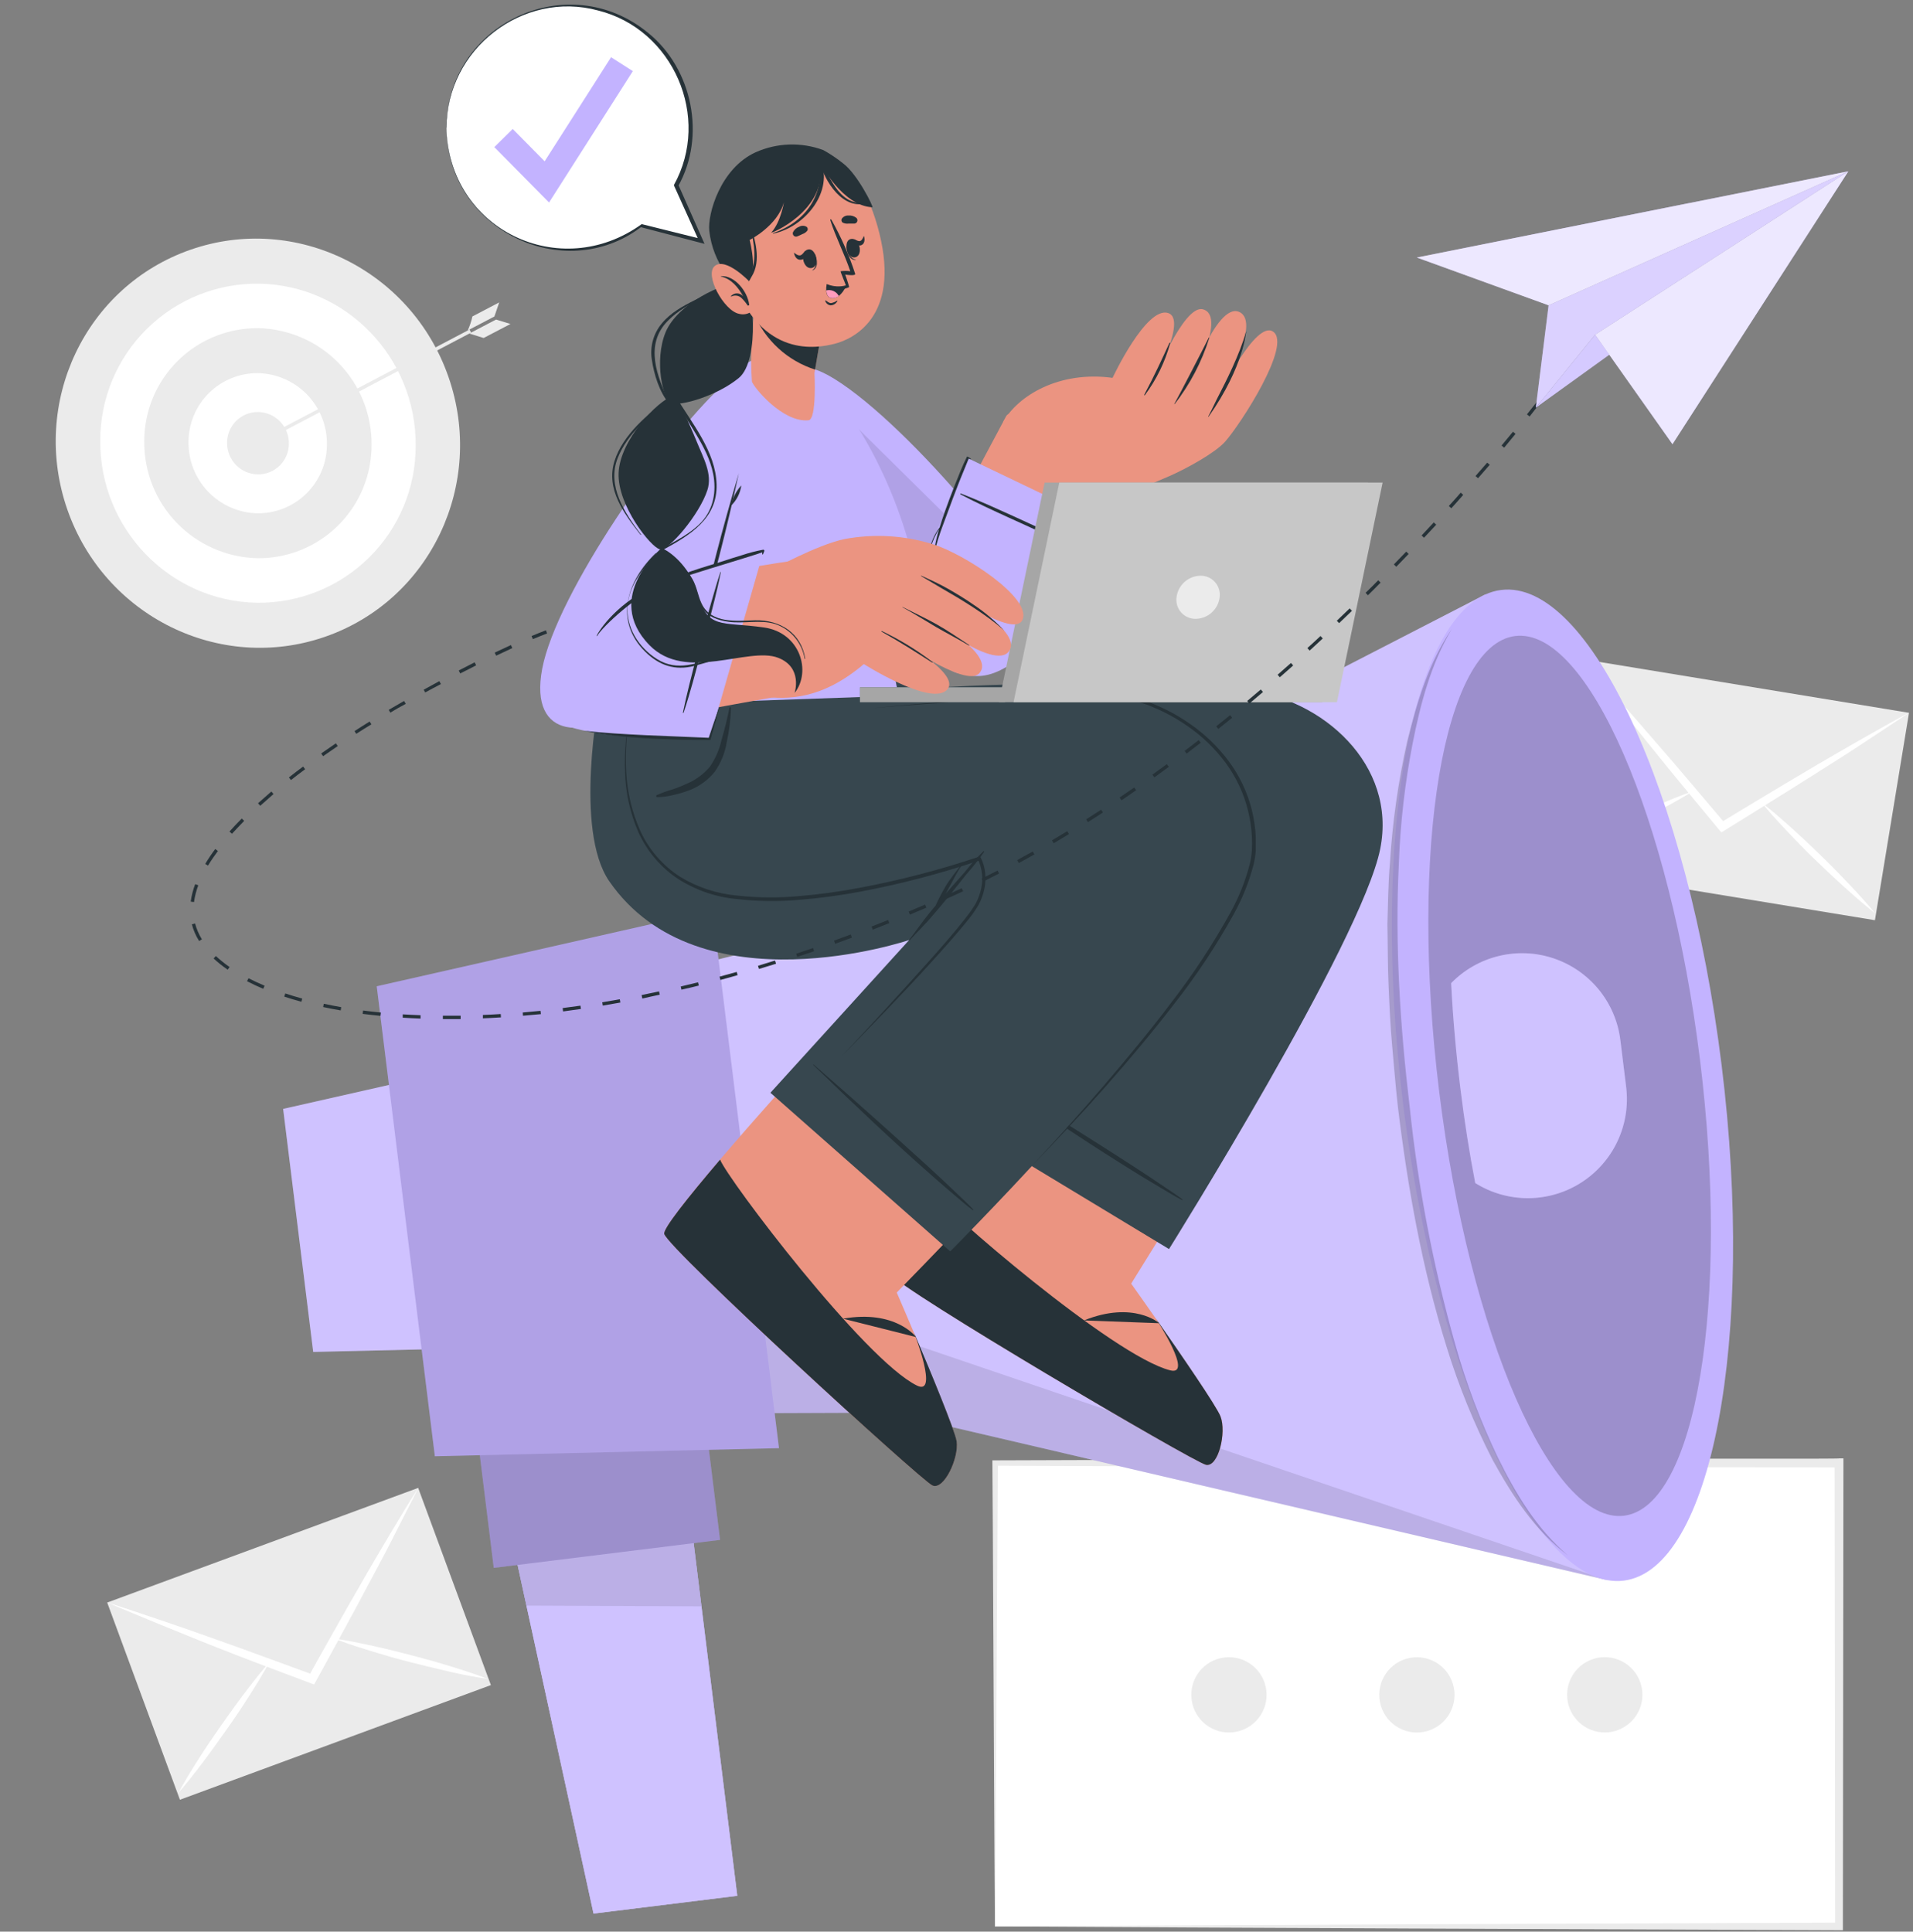 <svg xmlns="http://www.w3.org/2000/svg" width="408" height="412" viewBox="0 0 408 412" fill="none"><rect x="0" y="0" width="408" height="412" fill="#808080" stroke="none"/><path d="M212.206 410.9V312.034H240.611V288.075L264.57 312.034H392.202V410.9H212.206Z" fill="white"></path><path d="M212.206 410.9C212.111 409.95 211.722 312.394 211.655 311.482H212.206L240.611 311.387L239.956 312.033L239.87 288.036V286.25L241.143 287.514L265.168 311.416C262.071 310.694 392.896 311.33 392.212 311.064H393.162V312.014L393.048 410.881V411.698H392.231C347.362 411.536 257.094 411.185 212.235 410.89L212.206 410.9ZM212.206 410.9C257.065 410.596 347.362 410.244 392.202 410.083L391.395 410.9L391.281 312.033L392.231 312.983L264.266 312.879L264.019 312.632L240.089 288.597L241.343 288.074L241.257 312.033V312.736H240.659L212.254 312.632L212.814 312.081L212.254 410.947L212.206 410.9Z" fill="#EBEBEB"></path><path d="M346.131 368.521C350.016 366.384 351.432 361.503 349.295 357.618C347.158 353.734 342.276 352.318 338.392 354.455C334.508 356.592 333.091 361.474 335.228 365.358C337.366 369.242 342.247 370.659 346.131 368.521Z" fill="#EBEBEB"></path><path d="M305.237 368.93C309.339 367.248 311.3 362.559 309.618 358.457C307.936 354.355 303.247 352.394 299.145 354.076C295.043 355.758 293.081 360.447 294.764 364.549C296.446 368.651 301.135 370.612 305.237 368.93Z" fill="#EBEBEB"></path><path d="M263.083 369.464C267.484 368.925 270.614 364.92 270.074 360.519C269.535 356.119 265.53 352.989 261.129 353.528C256.729 354.068 253.599 358.073 254.138 362.473C254.678 366.874 258.683 370.004 263.083 369.464Z" fill="#EBEBEB"></path><path d="M69.36 135.807C91.808 127.998 103.578 103.189 95.649 80.394C87.72 57.599 63.094 45.45 40.646 53.258C18.198 61.067 6.428 85.876 14.357 108.671C22.286 131.466 46.912 143.615 69.36 135.807Z" fill="#EBEBEB"></path><path d="M21.38 93.981C21.257 112.772 36.21 128.257 54.782 128.561C59.214 128.62 63.613 127.797 67.724 126.141C71.834 124.484 75.575 122.027 78.727 118.912C81.879 115.797 84.381 112.086 86.086 107.995C87.791 103.904 88.666 99.515 88.659 95.083C88.782 76.282 73.82 60.807 55.257 60.503C50.825 60.444 46.426 61.266 42.316 62.923C38.205 64.579 34.465 67.037 31.312 70.152C28.16 73.267 25.658 76.978 23.953 81.069C22.248 85.16 21.373 89.549 21.38 93.981Z" fill="white"></path><path d="M30.766 94.133C30.704 100.618 33.195 106.866 37.701 111.53C42.207 116.194 48.366 118.899 54.849 119.061C58.042 119.101 61.211 118.506 64.173 117.311C67.134 116.115 69.828 114.342 72.098 112.096C74.368 109.85 76.169 107.175 77.396 104.226C78.623 101.278 79.251 98.115 79.245 94.921C79.306 88.437 76.816 82.188 72.31 77.524C67.804 72.86 61.645 70.155 55.162 69.993C51.969 69.954 48.8 70.55 45.84 71.746C42.879 72.942 40.185 74.715 37.916 76.961C35.646 79.207 33.845 81.882 32.618 84.829C31.39 87.777 30.761 90.94 30.766 94.133Z" fill="#EBEBEB"></path><path d="M40.209 94.285C40.16 98.238 41.672 102.05 44.416 104.896C47.16 107.741 50.916 109.39 54.868 109.485C56.812 109.509 58.741 109.146 60.544 108.418C62.347 107.69 63.987 106.611 65.37 105.244C66.752 103.876 67.849 102.248 68.597 100.453C69.345 98.658 69.728 96.733 69.726 94.788C69.772 90.836 68.259 87.025 65.516 84.18C62.772 81.335 59.018 79.686 55.067 79.588C53.123 79.565 51.193 79.927 49.391 80.655C47.588 81.383 45.947 82.462 44.565 83.83C43.183 85.197 42.086 86.826 41.338 88.62C40.59 90.415 40.206 92.341 40.209 94.285Z" fill="white"></path><path d="M48.436 94.418C48.406 96.18 49.076 97.882 50.3 99.151C51.523 100.419 53.2 101.15 54.963 101.182C55.831 101.197 56.694 101.039 57.501 100.717C58.308 100.394 59.042 99.915 59.661 99.305C60.281 98.696 60.772 97.969 61.107 97.167C61.442 96.366 61.614 95.505 61.613 94.636C61.641 92.876 60.969 91.176 59.746 89.91C58.522 88.644 56.847 87.915 55.086 87.882C54.218 87.866 53.355 88.023 52.548 88.344C51.742 88.665 51.007 89.144 50.388 89.753C49.769 90.361 49.277 91.088 48.942 91.889C48.607 92.69 48.435 93.55 48.436 94.418Z" fill="#EBEBEB"></path><path d="M55.352 94.674L100.477 70.944L100.135 70.288L55.001 94.019L55.352 94.674Z" fill="#EBEBEB"></path><path d="M103.146 72.093L102.975 72.036L100.087 71.143L105.787 68.16L108.875 69.1L103.146 72.093Z" fill="#EBEBEB"></path><path d="M106.471 64.502L105.445 67.504L99.746 70.487C100.193 69.531 100.53 68.527 100.752 67.495L106.471 64.502Z" fill="#EBEBEB"></path><path d="M53.623 93.791L54.811 95.928L57.984 95.662L55.903 93.962L55.694 91.283L53.623 93.791Z" fill="#EBEBEB"></path><path d="M89.188 317.355L22.863 341.81L38.373 383.872L104.697 359.417L89.188 317.355Z" fill="#EBEBEB"></path><path d="M89.21 317.334C87.472 320.887 85.647 324.345 83.88 327.86C82.114 331.375 80.251 334.805 78.409 338.253C76.509 341.851 74.577 345.435 72.614 349.007L72.443 349.34L67.246 358.84L66.98 359.286L66.505 359.115L56.426 355.315L56.065 355.182C52.265 353.738 48.465 352.275 44.665 350.765C41.061 349.289 37.429 347.817 33.768 346.347C30.139 344.818 26.51 343.374 22.881 341.797C26.539 342.946 30.187 344.21 33.835 345.426C37.483 346.642 41.15 347.934 44.798 349.226C48.854 350.66 52.93 352.123 56.996 353.624L66.144 356.978C67.721 354.128 69.308 351.278 70.894 348.494C73.022 344.694 75.15 340.97 77.316 337.227C79.216 333.883 81.192 330.577 83.168 327.233C85.144 323.889 87.168 320.583 89.21 317.334Z" fill="white"></path><path d="M57.452 354.537C57.438 354.574 57.419 354.61 57.395 354.641L56.682 355.914C55.529 357.928 54.326 359.904 53.072 361.842C51.552 364.236 49.966 366.592 48.322 368.91C46.679 371.228 45.054 373.527 43.344 375.788C41.634 378.049 39.886 380.282 38.024 382.438C39.383 379.93 40.874 377.517 42.385 375.133C43.895 372.748 45.51 370.383 47.135 368.065C48.759 365.747 50.403 363.438 52.113 361.177C53.481 359.372 54.877 357.577 56.34 355.838C56.676 355.439 57.018 355.04 57.366 354.641C57.366 354.641 57.433 354.594 57.452 354.537Z" fill="white"></path><path d="M104.068 358.108C101.218 357.69 98.463 357.158 95.698 356.512C92.934 355.866 90.189 355.211 87.443 354.517C84.698 353.824 81.981 353.035 79.273 352.199C77.069 351.534 74.865 350.831 72.699 350.033L71.312 349.53L71.208 349.482H71.322L72.889 349.739C75.131 350.109 77.354 350.575 79.539 351.059C82.304 351.667 85.049 352.351 87.785 353.064C90.521 353.776 93.257 354.536 95.965 355.372C98.672 356.208 101.408 357.082 104.068 358.108Z" fill="white"></path><path d="M337.395 140.576L330.127 184.813L399.881 196.273L407.149 152.036L337.395 140.576Z" fill="#EBEBEB"></path><path d="M407.136 152.016C403.878 154.249 400.581 156.358 397.304 158.543C394.026 160.728 390.72 162.789 387.424 164.889C383.978 167.074 380.527 169.233 377.069 171.368C376.968 171.443 376.863 171.512 376.755 171.577C373.706 173.477 370.637 175.377 367.578 177.277L367.122 177.543L366.79 177.153C364.491 174.392 362.198 171.624 359.912 168.85C359.825 168.758 359.746 168.66 359.674 168.556C357.071 165.421 354.497 162.276 351.932 159.056C349.481 156.035 347.039 152.966 344.598 149.907C342.156 146.848 339.753 143.732 337.378 140.578C339.99 143.428 342.536 146.278 345.111 149.128C347.685 151.978 350.231 154.923 352.758 157.859C355.589 161.095 358.404 164.376 361.204 167.701L367.502 175.139C370.276 173.458 373.06 171.757 375.834 170.104C379.548 167.872 383.253 165.649 386.987 163.454C390.321 161.507 393.637 159.559 397.009 157.65C400.382 155.74 403.754 153.831 407.136 152.016Z" fill="white"></path><path d="M361.147 168.717L361.042 168.783L359.798 169.534C357.803 170.721 355.779 171.842 353.727 172.916C351.229 174.246 348.692 175.5 346.127 176.716C343.562 177.932 341.016 179.11 338.413 180.231C335.81 181.352 333.188 182.444 330.5 183.385C332.922 181.884 335.402 180.535 337.9 179.195C340.399 177.856 342.954 176.611 345.5 175.395C348.046 174.179 350.63 172.982 353.233 171.861C355.304 170.968 357.413 170.094 359.541 169.306L361.023 168.764L361.147 168.717Z" fill="white"></path><path d="M399.935 194.813C397.693 193.056 395.546 191.184 393.447 189.294C391.347 187.403 389.295 185.446 387.253 183.489C385.21 181.532 383.225 179.499 381.277 177.438C379.691 175.766 378.133 174.065 376.641 172.308L375.691 171.187L375.615 171.092L375.72 171.168C376.138 171.5 376.546 171.823 376.945 172.165C378.712 173.59 380.413 175.091 382.104 176.602C384.213 178.502 386.265 180.449 388.298 182.416C390.331 184.382 392.316 186.406 394.264 188.467C396.211 190.529 398.121 192.609 399.935 194.813Z" fill="white"></path><path d="M126.583 408.145L157.239 404.355L146.257 315.587L107.469 320.384L126.583 408.145Z" fill="#C3B3FF"></path><path d="M107.478 320.384L114.755 353.862L126.592 408.155L157.249 404.364L146.267 315.587L107.478 320.384Z" fill="#C3B3FF"></path><path opacity="0.2" d="M107.478 320.384L114.755 353.862L126.592 408.155L157.249 404.364L146.267 315.587L107.478 320.384Z" fill="white"></path><path opacity="0.1" d="M107.478 320.384L112.276 342.462L149.611 342.624L146.267 315.587L107.478 320.384Z" fill="black"></path><path d="M105.308 334.415L153.571 328.446L149.036 291.78L100.774 297.749L105.308 334.415Z" fill="#C3B3FF"></path><path opacity="0.2" d="M105.308 334.415L153.571 328.446L149.036 291.78L100.774 297.749L105.308 334.415Z" fill="black"></path><path d="M66.8 288.36L104.752 287.467L97.418 228.14L60.387 236.519L66.8 288.36Z" fill="#C3B3FF"></path><g opacity="0.2"><path d="M66.8 288.36L104.752 287.467L97.418 228.14L60.387 236.519L66.8 288.36Z" fill="white"></path></g><path d="M115.249 214.004L126.07 301.556L189.91 301.318L342.831 337.029L316.82 126.775L177.218 198.69L115.249 214.004Z" fill="#C3B3FF"></path><path opacity="0.2" d="M115.249 214.004L126.07 301.556L189.91 301.318L342.831 337.029L316.82 126.775L177.218 198.69L115.249 214.004Z" fill="white"></path><path opacity="0.1" d="M342.831 337.047L189.919 301.337L126.079 301.584L123.296 279.098C142.172 280.912 191.696 285.643 192.712 285.985L342.831 337.047Z" fill="black"></path><path d="M346.302 337.137C365.057 334.818 374.412 285.636 367.196 227.286C359.98 168.936 338.925 123.514 320.17 125.834C301.414 128.153 292.059 177.336 299.275 235.685C306.492 294.035 327.546 339.457 346.302 337.137Z" fill="#C3B3FF"></path><path opacity="0.2" d="M306.959 232.937C313.371 284.74 331.013 325.191 346.365 323.291C361.717 321.391 368.975 277.862 362.572 226.059C356.169 174.256 338.508 133.767 323.166 135.657C307.823 137.548 300.556 181.096 306.959 232.937Z" fill="black"></path><path d="M311.49 232.339C312.345 239.236 313.39 245.924 314.635 252.336C318.021 254.459 321.94 255.577 325.937 255.562C329.933 255.547 333.844 254.398 337.214 252.25C340.584 250.101 343.275 247.041 344.976 243.424C346.676 239.807 347.316 235.782 346.821 231.816L345.595 221.898C345.118 217.942 343.53 214.201 341.016 211.109C338.502 208.017 335.165 205.699 331.389 204.423C327.614 203.147 323.554 202.966 319.68 203.9C315.806 204.833 312.275 206.845 309.495 209.7C309.866 216.987 310.531 224.577 311.49 232.339Z" fill="#C3B3FF"></path><path opacity="0.2" d="M311.49 232.339C312.345 239.236 313.39 245.924 314.635 252.336C318.021 254.459 321.94 255.577 325.937 255.562C329.933 255.547 333.844 254.398 337.214 252.25C340.584 250.101 343.275 247.041 344.976 243.424C346.676 239.807 347.316 235.782 346.821 231.816L345.595 221.898C345.118 217.942 343.53 214.201 341.016 211.109C338.502 208.017 335.165 205.699 331.389 204.423C327.614 203.147 323.554 202.966 319.68 203.9C315.806 204.833 312.275 206.845 309.495 209.7C309.866 216.987 310.531 224.577 311.49 232.339Z" fill="white"></path><path d="M92.744 310.609L166.141 308.88L151.948 194.149L80.347 210.365L92.744 310.609Z" fill="#C3B3FF"></path><g opacity="0.1"><path d="M92.744 310.609L166.141 308.88L151.948 194.149L80.347 210.365L92.744 310.609Z" fill="black"></path></g><path opacity="0.2" d="M309.657 134.138C304.698 141.31 302.18 149.851 300.1 158.258C298.199 166.758 296.976 175.395 296.442 184.089C296.053 188.43 296.053 192.781 295.901 197.132C295.996 201.483 295.958 205.834 296.148 210.175C296.338 214.517 296.528 218.868 296.927 223.2C297.326 227.532 297.658 231.864 298.152 236.186C300.252 253.429 303.32 270.633 308.526 287.268C311.088 295.598 314.382 303.686 318.368 311.436C322.567 319.036 327.412 326.55 334.423 331.775C327.773 326.132 323.251 318.57 319.461 310.875C315.73 303.096 312.684 295.006 310.36 286.698C305.67 270.069 302.416 253.068 300.632 235.882C298.599 218.782 297.497 201.426 298.342 184.193C298.654 175.579 299.638 167.003 301.287 158.543C302.95 150.117 305.182 141.624 309.657 134.138Z" fill="black"></path><path d="M221.792 131.725C219.749 142.887 205.138 145.291 202.906 142.897C193.843 133.216 184.219 114.397 173.798 93.383C165.647 76.967 170.891 76.444 177.978 80.824C194.46 91.017 222.894 125.73 221.792 131.725Z" fill="#C3B3FF"></path><path opacity="0.1" d="M221.792 131.734C219.749 142.887 205.148 145.29 202.906 142.896C193.843 133.216 184.229 114.396 173.798 93.382C169.855 85.431 168.886 80.453 170.435 78.981L221.583 129.511C221.814 130.228 221.885 130.986 221.792 131.734Z" fill="black"></path><path d="M196.959 132.285C194.945 125.198 200.863 114.53 214.591 88.766C216.491 85.194 245.238 94.732 243.404 98.646C241.096 103.567 229.059 122.044 226.703 124.562C215.199 136.874 198.336 137.083 196.959 132.285Z" fill="#EB9481"></path><path d="M232.717 108.307C232.717 108.307 242.92 104.393 249.465 101.524C253.113 99.919 259.136 96.613 261.283 94.209C264.494 90.609 275.618 73.519 271.524 70.735C267.828 68.208 260.124 84.111 260.124 84.111C260.124 84.111 269.31 68.749 264.294 66.536C259.278 64.323 253.008 83.436 253.008 83.436C253.008 83.436 262.09 67.448 256.552 65.975C252.363 64.864 245.675 81.888 245.675 81.888C245.675 81.888 253.379 68.094 249.133 66.764C244.44 65.291 237.286 80.596 237.286 80.596C225.886 79.038 217.127 84.396 213.964 89.972C213.356 91.036 232.717 108.307 232.717 108.307Z" fill="#EB9481"></path><path d="M257.759 88.889C265.358 78.088 265.814 70.459 265.767 70.659C264.522 75.409 261.112 82.059 260.124 83.959C259.136 85.859 258.671 86.98 257.692 88.841C257.616 88.898 257.683 88.927 257.759 88.889Z" fill="#263238"></path><path d="M250.52 86.201C253.8 81.97 256.302 77.19 257.91 72.084C257.91 71.885 257.863 71.913 257.768 72.084C256.581 74.478 251.755 83.816 250.463 86.153C250.444 86.21 250.491 86.229 250.52 86.201Z" fill="#263238"></path><path d="M244.164 84.301C246.641 80.971 248.474 77.208 249.57 73.205C249.627 73.015 249.475 73.062 249.389 73.205C247.67 76.919 246.34 79.855 244.05 84.177C244.012 84.291 244.117 84.377 244.164 84.301Z" fill="#263238"></path><path d="M237.163 112.478L206.62 97.829C206.62 97.829 192.209 127.127 195.553 133.596C197.054 136.446 202.298 143.998 208.188 144.198C221.725 144.663 237.163 112.478 237.163 112.478Z" fill="#C3B3FF"></path><path d="M204.853 105.447C208.235 107.224 211.693 108.82 215.161 110.406C218.628 111.993 222.105 113.589 225.611 115.09C227.596 115.935 229.572 116.8 231.586 117.579C231.643 117.579 231.681 117.512 231.634 117.484C228.261 115.707 224.794 114.092 221.345 112.487C217.897 110.881 214.401 109.304 210.895 107.737C208.919 106.872 206.934 106.036 204.92 105.257C204.844 105.238 204.758 105.39 204.853 105.447Z" fill="#263238"></path><path d="M207 97.781C206.706 97.572 206.278 97.316 206.24 97.392C205.29 99.292 204.464 101.41 203.675 103.386C202.887 105.362 202.165 107.3 201.462 109.276C201.082 110.34 200.721 111.414 200.398 112.487C199.494 113.704 198.827 115.08 198.431 116.544C198.431 116.62 198.536 116.658 198.555 116.544C198.96 115.252 199.538 114.022 200.274 112.886C199.449 115.515 199.026 118.253 199.02 121.009C199.02 116.895 200.816 112.915 202.184 109.115C202.868 107.215 203.599 105.315 204.331 103.415C205.062 101.515 205.879 99.672 206.592 97.781L206.991 97.971C207.086 98.038 207.057 97.829 207 97.781Z" fill="#263238"></path><path d="M173.323 79.931C179.023 83.398 189.169 98.627 194.042 116.705C195.271 121.767 196.245 126.888 196.959 132.047C199.809 150.933 203.609 172.109 203.998 179.158C204.483 188.553 188.105 204.865 180.049 202.832C171.993 200.799 158.731 204.285 172.848 150.734C176.553 136.664 180.685 105.818 176.002 88.889C175.261 85.859 174.367 82.87 173.323 79.931Z" fill="#C3B3FF"></path><path d="M257.208 312.433C254.576 311.873 191.601 274.794 190.09 271.859C189.511 270.747 194.384 261.266 200.54 250.009C201.88 247.567 203.276 245.059 204.711 242.513C214.002 226.002 224.252 208.693 224.252 208.693L266.451 233.393L245.751 266.539L241.257 273.787C241.257 273.787 259.022 298.772 260.324 302.164C261.625 305.555 259.849 312.994 257.208 312.433Z" fill="#EB9481"></path><path d="M257.208 312.433C254.576 311.873 191.601 274.794 190.09 271.859C189.587 270.909 193.311 263.394 198.45 253.885C200.901 257.628 237.467 289.263 249.589 292.284C254.538 293.519 246.862 281.758 246.539 281.254C251.878 288.902 259.468 299.931 260.304 302.107C261.625 305.517 259.848 312.994 257.208 312.433Z" fill="#263238"></path><path d="M247.252 282.232C247.252 282.232 241.751 277.368 231.187 281.634L247.252 282.232Z" fill="#263238"></path><path d="M294.362 181.096C290.4 200.761 249.323 266.415 249.323 266.415L204.283 239.178L234.55 192.021C234.55 192.021 172.8 199.431 149.316 189.541C124.198 178.987 127.856 148.9 127.856 148.9L188.988 141.633C188.988 141.633 190.613 147.38 197.481 146.858C221.155 145.015 253.446 145.908 265.881 147.257C281.917 149.005 298 163.055 294.362 181.096Z" fill="#37474F"></path><path d="M248.525 175.548C247.1 176.952 245.764 178.443 244.525 180.013C243.157 181.58 241.77 183.129 240.393 184.696V184.744L241.162 183.338C242.112 181.742 242.825 180.089 243.87 178.588C243.927 178.493 243.794 178.388 243.727 178.483C242.654 179.975 241.438 181.333 240.497 182.967C240.06 183.718 239.633 184.478 239.243 185.247C239.025 185.665 238.797 186.093 238.597 186.52C238.512 186.72 238.398 186.929 238.331 187.138C237.714 187.869 237.106 188.601 236.507 189.351C235.196 191.004 234.009 192.771 232.707 194.415C232.631 194.5 232.774 194.595 232.85 194.51C234.189 192.971 235.7 191.555 237.03 190.035C238.36 188.515 239.728 186.881 241.039 185.285C242.35 183.689 243.556 182.112 244.839 180.535C246.224 178.993 247.512 177.365 248.696 175.662C248.648 175.576 248.582 175.5 248.525 175.548Z" fill="#263238"></path><path d="M252.22 255.842C251.042 254.949 249.788 254.132 248.563 253.305C247.337 252.479 246.14 251.662 244.915 250.854C242.426 249.201 239.899 247.586 237.372 245.971C232.308 242.722 227.207 239.54 222.096 236.357C219.246 234.571 216.339 232.842 213.46 231.075C213.413 231.075 213.337 231.132 213.394 231.161C218.283 234.524 223.204 237.845 228.157 241.126C233.109 244.407 238.176 247.643 243.357 250.835C244.782 251.709 246.216 252.57 247.66 253.419C249.123 254.274 250.586 255.186 252.097 255.956C252.192 255.994 252.277 255.889 252.22 255.842Z" fill="#263238"></path><path d="M136.263 150.791C135.652 158.795 138.123 166.731 143.17 172.973C145.713 176.008 148.82 178.521 152.318 180.374C155.846 182.171 159.636 183.399 163.547 184.012C171.377 185.339 179.299 186.041 187.24 186.112C195.189 186.251 203.131 186.014 211.066 185.399C218.993 184.871 226.878 183.84 234.674 182.312C236.574 181.903 238.55 181.457 240.45 180.925C241.4 180.649 242.35 180.364 243.3 180.051C244.242 179.663 245.223 179.376 246.226 179.196C246.77 179.108 247.326 179.134 247.86 179.272C248.16 179.356 248.433 179.517 248.653 179.738C248.873 179.96 249.032 180.234 249.114 180.535C249.187 180.811 249.219 181.096 249.209 181.381C249.193 181.669 249.125 181.952 249.009 182.217C248.819 182.711 248.601 183.167 248.373 183.613C247.423 185.39 246.425 187.109 245.409 188.819C237.125 202.433 228.252 215.657 219.36 228.862C223.698 222.186 227.998 215.489 232.261 208.769C236.526 202.053 240.811 195.327 244.839 188.487C245.836 186.767 246.834 185.048 247.689 183.29C247.907 182.844 248.126 182.407 248.297 181.96C248.379 181.771 248.427 181.568 248.439 181.362C248.452 181.151 248.429 180.939 248.373 180.735C248.192 179.937 247.195 179.785 246.283 179.927C245.328 180.109 244.395 180.389 243.499 180.763C242.549 181.086 241.599 181.381 240.649 181.656C238.749 182.198 236.773 182.606 234.826 183.072C226.985 184.636 219.052 185.699 211.076 186.254C203.127 186.831 195.16 187.04 187.174 186.881C179.19 186.803 171.226 186.057 163.367 184.649C159.472 183.832 155.51 182.863 151.967 180.849C148.429 178.941 145.298 176.359 142.752 173.249C140.281 170.104 138.465 166.496 137.413 162.637C136.301 158.794 135.911 154.777 136.263 150.791Z" fill="#263238"></path><path d="M198.859 316.841C196.398 315.749 142.524 266.368 141.659 263.185C141.327 261.979 148.053 253.685 156.479 243.957C158.294 241.848 160.184 239.682 162.122 237.497C174.643 223.247 188.276 208.484 188.276 208.484L224.376 241.411L197.244 269.522L191.259 275.687C191.259 275.687 203.428 303.817 203.998 307.408C204.568 310.999 201.3 317.934 198.859 316.841Z" fill="#EB9481"></path><path d="M198.859 316.841C196.408 315.749 142.533 266.368 141.669 263.185C141.374 262.121 146.571 255.585 153.582 247.339C155.197 251.51 184.371 290.089 195.591 295.542C200.189 297.784 195.125 284.684 194.907 284.142C198.536 292.692 203.666 305.109 204.027 307.408C204.559 310.999 201.3 317.943 198.859 316.841Z" fill="#263238"></path><path d="M195.382 285.187C195.382 285.187 191.021 279.287 179.792 281.263L195.382 285.187Z" fill="#263238"></path><path d="M266.916 185.684C262.955 205.349 210.173 259.309 204.074 265.484L202.659 266.909L164.317 233.08L164.83 232.51L193.909 200.495C193.909 200.495 149.126 215.695 129.946 187.974C122.346 176.963 127.827 148.901 127.827 148.901L176.942 143.267C176.942 143.267 177.778 151.675 184.647 151.143C208.33 149.3 226.941 147.552 239.376 148.901C255.441 150.649 270.555 167.644 266.916 185.684Z" fill="#37474F"></path><path d="M186.015 151.038C201.215 149.585 216.51 148.321 231.843 148.34C233.743 148.34 235.643 148.407 237.6 148.53C239.531 148.62 241.453 148.862 243.347 149.252C244.292 149.496 245.216 149.813 246.112 150.202C247.005 150.573 247.888 150.962 248.753 151.399C250.483 152.258 252.148 153.245 253.731 154.354C256.929 156.547 259.744 159.253 262.062 162.362C264.383 165.485 266.062 169.037 267.002 172.812C267.462 174.7 267.738 176.628 267.828 178.569C267.828 179.053 267.828 179.519 267.828 180.022C267.828 180.526 267.828 180.972 267.828 181.485C267.745 182.445 267.596 183.397 267.382 184.335C266.414 188.076 264.971 191.677 263.088 195.051C259.369 201.767 255.115 208.172 250.368 214.203C245.694 220.274 240.763 226.135 235.7 231.873C230.636 237.611 225.373 243.178 220.063 248.688C225.269 243.083 230.408 237.412 235.386 231.588C240.364 225.765 245.247 219.903 249.845 213.795C254.512 207.753 258.71 201.363 262.404 194.681C264.243 191.363 265.648 187.822 266.584 184.145C266.789 183.232 266.929 182.305 267.002 181.371C267.055 180.422 267.055 179.471 267.002 178.521C266.911 176.637 266.637 174.767 266.185 172.935C265.29 169.263 263.675 165.805 261.435 162.761C259.184 159.712 256.442 157.057 253.322 154.905C251.772 153.813 250.143 152.838 248.449 151.988C247.603 151.561 246.748 151.171 245.865 150.81C245.008 150.423 244.122 150.105 243.214 149.86C241.36 149.474 239.481 149.226 237.59 149.119C235.69 148.986 233.79 148.92 231.89 148.882C224.29 148.758 216.605 149.062 208.967 149.442C201.329 149.822 193.634 150.421 186.015 151.038Z" fill="#263238"></path><path d="M209.746 181.552C208.322 182.951 206.989 184.439 205.756 186.007C204.378 187.575 202.991 189.123 201.623 190.691V190.738C201.88 190.273 202.127 189.788 202.393 189.332C203.295 187.746 204.046 186.093 205.091 184.582C205.105 184.563 205.11 184.54 205.107 184.517C205.103 184.494 205.091 184.473 205.072 184.459C205.053 184.445 205.029 184.439 205.006 184.443C204.983 184.446 204.962 184.459 204.948 184.478C203.884 185.979 202.659 187.385 201.718 188.971C201.281 189.712 200.863 190.472 200.464 191.242C200.246 191.669 200.027 192.087 199.828 192.515C199.724 192.719 199.632 192.928 199.552 193.142C198.935 193.864 198.327 194.605 197.738 195.346C196.417 196.999 195.23 198.766 193.938 200.409C193.871 200.495 194.014 200.59 194.08 200.504C195.42 198.975 196.93 197.559 198.26 196.03C199.59 194.5 200.968 192.876 202.269 191.28C203.571 189.684 204.796 188.116 206.069 186.53C207.45 184.982 208.734 183.351 209.917 181.647C209.879 181.58 209.803 181.495 209.746 181.552Z" fill="#263238"></path><path d="M207.589 257.998C206.582 256.915 205.471 255.899 204.407 254.873C203.343 253.847 202.298 252.849 201.224 251.852C199.049 249.8 196.826 247.786 194.574 245.762C190.138 241.715 185.635 237.716 181.132 233.716C178.614 231.474 176.049 229.28 173.532 227.066C173.484 227.066 173.399 227.066 173.446 227.142C177.702 231.278 181.996 235.379 186.328 239.445C190.66 243.511 195.119 247.558 199.704 251.586C200.958 252.688 202.231 253.771 203.504 254.854C204.777 255.937 206.088 257.086 207.447 258.103C207.542 258.141 207.637 258.055 207.589 257.998Z" fill="#263238"></path><path d="M134.515 151.608C133.631 155.902 133.311 160.293 133.565 164.67C133.781 169.038 134.812 173.326 136.605 177.315C138.443 181.27 141.361 184.626 145.022 186.995C148.733 189.262 152.918 190.64 157.249 191.023C161.604 191.493 165.996 191.531 170.359 191.137C174.716 190.777 179.051 190.184 183.345 189.361C191.946 187.751 200.425 185.545 208.72 182.758L209.033 182.654L209.176 182.929C209.698 183.982 210.02 185.122 210.126 186.292C210.237 187.442 210.167 188.603 209.917 189.731C209.665 190.856 209.266 191.942 208.729 192.961C208.16 193.935 207.526 194.868 206.829 195.754C204.036 199.26 201.034 202.575 198.032 205.881C195.03 209.187 191.952 212.436 188.865 215.647C185.777 218.858 182.661 222.079 179.526 225.261C182.592 222.012 185.635 218.744 188.656 215.457C191.667 212.161 194.679 208.864 197.652 205.539C200.626 202.214 203.571 198.889 206.297 195.346C206.977 194.484 207.596 193.576 208.15 192.629C208.643 191.662 209.013 190.638 209.252 189.579C209.729 187.473 209.495 185.268 208.587 183.309L209.043 183.471C200.681 186.31 192.128 188.555 183.45 190.187C179.12 191.003 174.751 191.587 170.359 191.935C165.959 192.311 161.533 192.253 157.144 191.764C152.723 191.352 148.462 189.9 144.709 187.527C140.969 185.065 138.005 181.593 136.159 177.514C134.389 173.464 133.421 169.108 133.309 164.689C133.134 160.295 133.539 155.896 134.515 151.608Z" fill="#263238"></path><path d="M155.567 150.991C155.121 153.299 154.532 155.589 153.886 157.85C153.422 159.908 152.564 161.856 151.359 163.588C150.065 165.107 148.44 166.309 146.609 167.103C145.559 167.599 144.481 168.03 143.379 168.395C142.245 168.713 141.137 169.116 140.063 169.601C140.02 169.624 139.986 169.661 139.965 169.705C139.945 169.749 139.939 169.799 139.948 169.847C139.958 169.894 139.982 169.938 140.018 169.971C140.055 170.004 140.1 170.024 140.149 170.029C141.394 170.01 142.632 169.838 143.835 169.516C145.008 169.253 146.158 168.898 147.274 168.452C149.305 167.627 151.091 166.296 152.461 164.585C153.758 162.716 154.621 160.58 154.988 158.334C155.525 155.925 155.828 153.468 155.89 151C155.892 150.957 155.876 150.916 155.846 150.885C155.817 150.854 155.776 150.835 155.734 150.834C155.691 150.833 155.649 150.849 155.618 150.878C155.587 150.907 155.569 150.948 155.567 150.991Z" fill="#263238"></path><path d="M126.934 150.668L191.639 148.388L186.889 124.163C186.889 124.163 192.247 117.161 190.926 109.818C189.473 101.781 174.197 81.812 172.876 80.7C167.794 76.245 163.215 74.592 158.959 77.727C144.167 88.671 126.934 150.668 126.934 150.668Z" fill="#C3B3FF"></path><path d="M178.215 121.721C175.327 122.084 172.469 122.659 169.665 123.44C168.288 123.849 166.929 124.324 165.571 124.827C164.896 125.074 164.212 125.302 163.528 125.521C162.82 125.775 162.083 125.941 161.334 126.015C161.267 126.015 161.267 126.119 161.334 126.119C162.045 126.134 162.756 126.096 163.462 126.005C164.146 125.901 164.822 125.748 165.485 125.549C166.891 125.15 168.288 124.685 169.694 124.267C172.544 123.431 175.394 122.595 178.244 121.958C178.396 121.93 178.348 121.702 178.215 121.721Z" fill="#263238"></path><path d="M185.454 124.039C183.061 123.87 180.66 123.838 178.263 123.944C177.066 124.001 175.878 124.125 174.691 124.286C174.121 124.362 173.551 124.448 172.99 124.543C172.43 124.638 171.755 124.828 171.09 124.923C171.024 124.923 171.024 125.037 171.09 125.027C171.679 124.951 172.287 125.027 172.886 124.951L174.672 124.837L178.253 124.628C180.647 124.457 183.003 124.315 185.426 124.239C185.559 124.229 185.559 124.049 185.454 124.039Z" fill="#263238"></path><path d="M150.618 86.419C134.61 106.426 116.342 146.725 121.548 153.869C127.352 161.821 149.62 133.796 149.345 132.342C149.136 131.24 155.235 107.348 159.956 89.934C164.678 72.521 154.579 81.48 150.618 86.419Z" fill="#EB9481"></path><path d="M149.516 132.342C149.991 129.805 158.417 98.246 160.716 88.309C162.778 79.398 160.716 76.073 154.066 82.23C141.716 93.553 118.698 126.585 115.639 142.64C112.703 158.115 125.604 157.84 135.209 149.774C143.027 143.153 149.516 132.342 149.516 132.342Z" fill="#C3B3FF"></path><path d="M148.442 136.418C151.026 124.486 154.07 112.661 157.572 100.945C155 112.883 151.957 124.707 148.442 136.418Z" fill="#263238"></path><path d="M155.928 107.842C156.251 106.234 157.003 104.744 158.104 103.529C157.887 105.171 157.12 106.692 155.928 107.842Z" fill="#263238"></path><path d="M249.513 146.602H183.412V149.775H249.513V146.602Z" fill="#455A64"></path><path d="M214.363 146.602H183.412V149.775H214.363V146.602Z" fill="#A6A6A6"></path><path d="M213.042 149.775H282.012L291.759 102.93H222.789L213.042 149.775Z" fill="#A6A6A6"></path><path d="M216.168 149.775H285.137L294.884 102.93H225.915L216.168 149.775Z" fill="#C7C7C7"></path><path d="M250.928 127.393C250.85 127.974 250.898 128.565 251.07 129.126C251.242 129.686 251.534 130.203 251.925 130.64C252.316 131.077 252.797 131.424 253.335 131.657C253.873 131.891 254.455 132.004 255.042 131.991C256.301 131.965 257.508 131.486 258.442 130.642C259.376 129.797 259.973 128.643 260.124 127.393C260.201 126.812 260.151 126.221 259.978 125.661C259.806 125.102 259.514 124.586 259.123 124.149C258.733 123.712 258.252 123.365 257.715 123.131C257.178 122.898 256.596 122.783 256.011 122.795C254.752 122.822 253.546 123.302 252.612 124.146C251.679 124.991 251.081 126.143 250.928 127.393Z" fill="#EBEBEB"></path><path d="M121.576 152.415C127.523 156.415 138.353 153.432 166.321 148.473C170.188 147.789 172.696 119.175 168.525 119.697C163.272 120.353 143.027 124.029 141.583 124.447C129.385 128.333 117.539 149.708 121.576 152.415Z" fill="#EB9481"></path><path d="M164.45 121.617C164.45 121.617 174.187 116.202 180.182 114.967C186.447 113.808 192.899 114.193 198.982 116.088C205.556 118.102 220.063 127.488 218.087 132.171C216.282 136.38 201.937 126.006 201.937 126.006C201.937 126.006 218.305 134.176 215.237 138.84C212.168 143.505 196.18 130.528 196.18 130.528C196.18 130.528 212.814 139.296 208.853 143.609C205.87 146.868 190.746 135.914 190.746 135.914C190.746 135.914 204.996 143.514 202.06 147.029C198.83 150.886 184.238 141.643 184.238 141.643C175.299 149.243 167.936 149.243 162.702 148.568C161.419 148.388 164.45 121.617 164.45 121.617Z" fill="#EB9481"></path><path d="M196.465 122.785C198.422 123.669 200.407 124.562 202.279 125.635C204.15 126.709 205.993 127.82 207.751 129.055C210.089 130.619 212.24 132.445 214.163 134.499C210.487 131.098 203.846 127.203 201.975 126.139C200.103 125.075 198.289 123.925 196.427 122.871L196.465 122.785Z" fill="#263238"></path><path d="M192.513 129.473C194.964 130.718 197.443 131.858 199.837 133.207C202.231 134.556 204.369 136.057 206.649 137.548C206.829 137.662 206.706 137.719 206.525 137.615C204.179 136.199 201.908 135.069 199.543 133.682C197.177 132.295 194.878 130.832 192.475 129.521C192.437 129.502 192.475 129.454 192.513 129.473Z" fill="#263238"></path><path d="M188.086 134.603C191.893 136.419 195.503 138.622 198.859 141.177C199.03 141.3 198.859 141.357 198.688 141.243C195.144 138.982 192.389 137.196 188.038 134.736C187.962 134.698 188.01 134.565 188.086 134.603Z" fill="#263238"></path><path d="M162.844 117.579L151.359 157.602C151.359 157.602 122.735 158.106 118.109 153.232C114.803 149.746 127.704 129.15 141.08 124.457L162.844 117.579Z" fill="#C3B3FF"></path><path d="M127.257 135.591C128.511 133.093 133.366 127.26 141.061 124.429C141.127 124.429 141.184 124.505 141.118 124.543C135.589 127.203 128.768 133.349 127.352 135.648C127.314 135.715 127.219 135.648 127.257 135.591Z" fill="#263238"></path><path d="M145.659 151.969C146.466 148.027 147.483 144.132 148.509 140.237C149.535 136.342 150.551 132.437 151.672 128.571C152.309 126.386 152.926 124.191 153.639 122.025C153.639 121.968 153.753 122.025 153.743 122.025C152.945 125.968 151.938 129.872 150.893 133.767C149.848 137.662 148.86 141.567 147.777 145.452C147.169 147.647 146.523 149.832 145.811 151.988C145.773 152.121 145.592 152.083 145.659 151.969Z" fill="#263238"></path><path d="M162.759 117.247C161.22 117.535 159.703 117.929 158.218 118.425C156.717 118.874 155.222 119.346 153.734 119.84C150.77 120.79 144.386 122.538 139.341 125.16C139.284 125.16 139.712 125.312 139.759 125.284C142.096 123.916 161.106 118.434 162.559 117.807C162.55 117.927 162.55 118.048 162.559 118.168C162.559 118.254 162.683 118.311 162.73 118.225C162.778 118.14 162.901 117.798 162.996 117.579C163.016 117.542 163.025 117.499 163.023 117.457C163.02 117.414 163.005 117.374 162.981 117.339C162.956 117.305 162.922 117.278 162.883 117.261C162.844 117.245 162.801 117.24 162.759 117.247Z" fill="#263238"></path><path d="M153.411 150.819C152.822 153.175 152.185 155.512 151.511 157.84C149.212 157.84 146.913 157.84 144.623 157.764C137.973 157.545 131.181 157.251 124.616 155.864C132.159 156.757 143.616 157.013 151.33 157.374L151.093 157.545C151.834 155.291 152.603 153.052 153.401 150.829L153.411 150.819Z" fill="#263238"></path><path d="M160.365 81.375C160.716 82.572 166.901 90.181 172.439 89.64C174.235 89.469 173.712 79.57 173.712 79.57L173.836 78.829L175.612 68.474L163.215 61.358L161.429 60.408C161.429 60.408 161.134 63.258 160.792 66.849C160.792 67.011 160.792 67.172 160.745 67.353C160.697 67.533 160.745 67.742 160.678 67.932C160.621 68.464 160.564 69.015 160.526 69.557C160.488 70.098 160.45 70.374 160.431 70.801C160.412 71.229 160.374 71.666 160.336 72.103C160.14 75.191 160.149 78.288 160.365 81.375Z" fill="#EB9481"></path><path d="M160.792 66.859C161.967 69.681 163.743 72.214 165.995 74.281C168.248 76.348 170.923 77.9 173.836 78.829L175.612 68.474L163.215 61.358L161.429 60.408C161.429 60.408 161.134 63.287 160.792 66.859Z" fill="#263238"></path><path d="M158.484 60.218C154.285 60.066 144.452 64.835 141.963 70.849C139.474 76.862 141.365 85.517 143.303 86.049C145.241 86.581 152.803 84.51 157.553 80.634C162.303 76.758 160.545 60.294 158.484 60.218Z" fill="#263238"></path><path d="M158.493 60.237C158.626 60.18 158.598 59.962 158.493 59.981C154.95 60.541 151.387 62.422 148.205 64.009C145.63 65.282 143.018 66.716 141.165 68.968C140.27 70.032 139.615 71.278 139.246 72.619C138.877 73.96 138.802 75.366 139.028 76.739C139.484 79.874 140.624 83.55 142.647 86.03C142.714 86.096 142.866 86.03 142.809 85.944C140.111 80.368 137.375 73.452 142.486 68.379C146.77 64.066 153.04 62.508 158.493 60.237Z" fill="#263238"></path><path d="M143.607 84.396C140.168 85.498 132.207 93.896 131.931 100.869C131.656 107.842 138.866 116.762 140.728 117.161C142.59 117.56 149.202 109.713 150.874 104.526C151.995 101.068 149.981 97.639 148.547 94.076C146.419 88.927 144.148 84.225 143.607 84.396Z" fill="#263238"></path><path d="M152.831 103.301C152.632 96.28 147.53 90.229 144.072 84.481C144.072 84.424 143.93 84.481 143.958 84.538C146.333 90.238 150.865 94.884 152.1 101.059C152.822 104.716 152.204 108.554 149.592 111.366C147.331 113.798 144.196 115.29 141.355 116.924C141.165 117.038 141.355 117.304 141.536 117.209C147.236 114.112 153.04 110.549 152.831 103.301Z" fill="#263238"></path><path d="M142.961 85.165C143.122 85.051 142.961 84.795 142.79 84.909C138.211 88.196 132.815 92.765 131.057 98.332C129.157 104.365 133.128 109.59 136.624 114.083C136.624 114.14 136.757 114.083 136.71 114.017C133.242 109.447 129.404 103.69 131.732 97.724C133.727 92.594 138.667 88.357 142.961 85.165Z" fill="#263238"></path><path d="M141.099 116.905C143.597 117.912 147.464 121.655 148.699 126.357C150.846 134.413 153.772 132.513 162.949 133.834C170.682 134.945 173.095 143.248 169.466 147.808C169.466 147.808 171.299 142.374 165.97 140.303C159.595 137.833 146.295 145.557 138.534 137.624C128.473 127.364 141.099 116.905 141.099 116.905Z" fill="#263238"></path><path d="M144.709 120.382C144.604 120.277 144.775 120.087 144.889 120.192C146.014 121.122 146.96 122.248 147.682 123.517C148.632 125.17 148.832 127.041 149.639 128.742C151.701 133.083 157.097 132.409 161.039 132.304C166.34 132.181 170.881 134.992 171.736 140.502C171.731 140.515 171.723 140.525 171.712 140.533C171.701 140.54 171.688 140.544 171.675 140.544C171.661 140.544 171.648 140.54 171.637 140.533C171.626 140.525 171.618 140.515 171.613 140.502C171.333 138.803 170.594 137.213 169.475 135.903C168.357 134.594 166.901 133.615 165.267 133.074C162.065 132.124 158.617 133.073 155.387 132.627C153.145 132.304 150.884 131.582 149.687 129.549C149.112 128.381 148.663 127.155 148.347 125.892C147.624 123.775 146.371 121.878 144.709 120.382Z" fill="#263238"></path><path d="M139.807 118.035C139.807 117.988 139.93 118.035 139.892 118.102C137.185 121.341 134.306 124.6 133.86 128.989C133.385 133.739 136.216 138.128 140.13 140.579C144.509 143.324 148.737 141.405 153.211 140.075C156.441 139.125 159.766 138.413 163.11 139.23C163.215 139.23 163.177 139.42 163.11 139.41C157.781 138.698 153.164 140.702 148.119 142.023C144.006 143.096 140.576 141.956 137.574 138.964C130.924 132.371 133.774 123.849 139.807 118.035Z" fill="#263238"></path><path d="M154.712 57.093C153.335 55.877 151.473 58.043 152.86 59.259C154.247 60.475 156.109 58.309 154.712 57.093Z" fill="#C3B3FF"></path><path d="M156.242 59.269C154.864 58.053 153.002 60.218 154.342 61.434C155.681 62.651 157.619 60.484 156.242 59.269Z" fill="#C3B3FF"></path><path d="M158.132 61.168C156.755 59.952 154.893 62.118 156.232 63.334C156.52 63.586 156.895 63.714 157.276 63.689C157.658 63.664 158.013 63.489 158.265 63.201C158.517 62.914 158.645 62.539 158.62 62.157C158.595 61.776 158.42 61.42 158.132 61.168Z" fill="#C3B3FF"></path><path d="M160.203 62.755C158.826 61.539 156.964 63.705 158.303 64.921C159.643 66.137 161.59 63.98 160.203 62.755Z" fill="#C3B3FF"></path><path d="M162.569 63.99C161.191 62.774 159.329 64.94 160.669 66.165C162.008 67.391 163.956 65.215 162.569 63.99Z" fill="#C3B3FF"></path><path d="M165.02 64.788C163.642 63.572 161.78 65.738 163.167 66.954C164.554 68.17 166.407 65.975 165.02 64.788Z" fill="#C3B3FF"></path><path d="M187.563 49.806C192.009 67.704 181.806 72.388 177.959 73.338C174.463 74.202 162.436 76.72 156.166 59.382C149.896 42.045 156.802 34.312 164.716 31.909C172.629 29.505 183.117 31.918 187.563 49.806Z" fill="#EB9481"></path><path d="M158.484 60.893C162.198 59.762 159.88 51.184 159.88 51.184C159.88 51.184 165.837 48.172 167.195 43.138C167.195 43.138 166.53 47.346 164.507 49.588C164.165 49.968 176.572 44.952 174.957 34.797C174.957 34.797 179.65 43.926 186.062 44.211C186.366 44.211 182.899 37.153 179.83 34.863C178.504 33.791 177.086 32.837 175.593 32.013C170.901 30.271 165.712 30.442 161.144 32.488C153.62 35.927 150.884 45.674 151.273 49.236C152.043 56.238 156.726 61.434 158.484 60.893Z" fill="#263238"></path><path d="M164.972 49.683C171.86 47.346 176.106 41.275 174.615 33.979C174.615 33.799 174.852 33.723 174.928 33.884C177.978 40.838 171.708 48.419 164.953 49.825C164.782 49.863 164.811 49.74 164.972 49.683Z" fill="#263238"></path><path d="M158.389 60.494C161.6 57.454 161.096 53.483 160.289 49.54C160.289 49.426 160.46 49.36 160.498 49.483C161.657 53.283 162.312 58.033 158.655 60.769C158.618 60.804 158.569 60.824 158.518 60.823C158.468 60.822 158.419 60.801 158.384 60.764C158.349 60.728 158.329 60.679 158.33 60.628C158.331 60.577 158.352 60.529 158.389 60.494Z" fill="#263238"></path><path d="M174.567 33.305C174.567 33.305 174.567 33.248 174.634 33.305C176.648 37.048 178.785 43.755 184.191 43.261C184.214 43.268 184.235 43.282 184.25 43.302C184.264 43.321 184.272 43.345 184.272 43.37C184.272 43.394 184.264 43.418 184.25 43.438C184.235 43.458 184.214 43.472 184.191 43.479C179.07 44.391 175.223 37.599 174.567 33.305Z" fill="#263238"></path><path d="M182.253 47.688C181.816 47.688 181.417 47.688 180.989 47.688C180.542 47.753 180.086 47.673 179.688 47.46C179.579 47.366 179.503 47.239 179.472 47.099C179.442 46.958 179.457 46.812 179.517 46.681C179.677 46.442 179.897 46.25 180.156 46.124C180.415 45.999 180.703 45.945 180.989 45.968C181.579 45.923 182.165 46.099 182.633 46.462C182.735 46.552 182.808 46.669 182.845 46.8C182.882 46.93 182.88 47.069 182.84 47.198C182.799 47.328 182.723 47.443 182.619 47.53C182.514 47.617 182.387 47.672 182.253 47.688Z" fill="#263238"></path><path d="M169.988 50.443C170.383 50.288 170.77 50.114 171.147 49.92C171.575 49.788 171.948 49.522 172.211 49.16C172.274 49.03 172.291 48.882 172.26 48.741C172.229 48.6 172.152 48.473 172.04 48.381C171.793 48.234 171.511 48.156 171.223 48.156C170.936 48.156 170.653 48.234 170.406 48.381C169.854 48.588 169.399 48.995 169.133 49.521C169.084 49.644 169.07 49.777 169.093 49.907C169.117 50.037 169.177 50.157 169.267 50.254C169.357 50.351 169.473 50.42 169.6 50.454C169.728 50.487 169.863 50.483 169.988 50.443Z" fill="#263238"></path><path d="M173.807 54.195C173.807 54.195 173.722 54.281 173.741 54.328C174.073 55.525 174.263 56.96 173.266 57.634C173.266 57.634 173.266 57.72 173.266 57.701C174.586 57.188 174.32 55.288 173.807 54.195Z" fill="#263238"></path><path d="M172.411 53.198C170.425 53.54 171.242 57.482 173.085 57.169C174.928 56.855 174.073 52.922 172.411 53.198Z" fill="#263238"></path><path d="M171.679 53.568C171.385 53.863 171.128 54.328 170.729 54.452C170.33 54.575 169.779 54.262 169.409 53.929C169.409 53.929 169.342 53.929 169.352 53.996C169.504 54.746 169.95 55.468 170.786 55.411C171.622 55.354 171.936 54.585 171.964 53.777C171.964 53.635 171.803 53.454 171.679 53.568Z" fill="#263238"></path><path d="M180.533 52.485C180.533 52.485 180.638 52.485 180.647 52.571C180.847 53.806 181.293 55.183 182.481 55.364C182.481 55.364 182.528 55.44 182.481 55.44C181.094 55.516 180.524 53.682 180.533 52.485Z" fill="#263238"></path><path d="M181.369 50.994C183.269 50.453 184.219 54.367 182.452 54.87C180.685 55.374 179.745 51.488 181.369 50.994Z" fill="#263238"></path><path d="M182.253 51.051C182.604 51.184 183.003 51.488 183.383 51.422C183.763 51.355 184.029 50.852 184.21 50.377C184.21 50.377 184.267 50.377 184.276 50.377C184.476 51.127 184.419 51.963 183.735 52.276C183.051 52.59 182.471 52.039 182.11 51.327C182.044 51.231 182.101 51.004 182.253 51.051Z" fill="#263238"></path><path d="M176.125 64.085C176.467 64.323 176.819 64.674 177.275 64.645C177.73 64.558 178.162 64.38 178.548 64.123C178.548 64.123 178.633 64.123 178.614 64.18C178.481 64.456 178.276 64.69 178.02 64.857C177.763 65.025 177.467 65.119 177.161 65.13C176.897 65.103 176.646 64.999 176.442 64.83C176.237 64.661 176.087 64.434 176.011 64.18C175.983 64.094 176.059 64.047 176.125 64.085Z" fill="#263238"></path><path d="M180.4 61.064C180.08 61.876 179.557 62.593 178.88 63.144C178.501 63.429 178.043 63.592 177.569 63.61C176.524 63.61 176.249 62.745 176.211 61.938C176.192 61.508 176.227 61.077 176.315 60.655C177.6 61.219 179.03 61.362 180.4 61.064Z" fill="#263238"></path><path d="M178.909 63.144C178.529 63.429 178.072 63.592 177.598 63.61C176.553 63.61 176.277 62.745 176.239 61.938C176.755 61.81 177.299 61.859 177.783 62.078C178.268 62.297 178.664 62.673 178.909 63.144Z" fill="#FF9CBD"></path><path d="M180.258 58.565C180.258 58.565 180.904 60.332 181.094 61.187C181.094 61.263 180.913 61.349 180.619 61.434C179.91 61.73 179.134 61.825 178.375 61.709C177.616 61.594 176.904 61.272 176.315 60.779C176.301 60.763 176.293 60.743 176.291 60.722C176.29 60.7 176.296 60.679 176.308 60.662C176.32 60.644 176.338 60.631 176.358 60.625C176.378 60.619 176.4 60.619 176.42 60.627C177.678 61.137 179.068 61.227 180.381 60.883C180.381 60.627 179.165 57.891 179.298 57.853C179.979 57.758 180.67 57.758 181.35 57.853C180.096 54.138 178.263 50.652 177.075 46.928C177.068 46.9 177.071 46.871 177.083 46.845C177.095 46.819 177.116 46.798 177.142 46.786C177.167 46.774 177.197 46.771 177.224 46.778C177.252 46.784 177.277 46.8 177.294 46.823C179.371 50.502 181.077 54.378 182.386 58.394C182.538 58.888 180.628 58.632 180.258 58.565Z" fill="#263238"></path><path d="M159.7 59.924C159.7 59.924 154.826 54.87 152.48 56.703C150.133 58.537 154.38 66.289 157.619 66.935C158.024 67.045 158.448 67.073 158.863 67.016C159.279 66.959 159.679 66.818 160.04 66.602C160.4 66.387 160.713 66.101 160.96 65.761C161.207 65.421 161.382 65.035 161.476 64.626L159.7 59.924Z" fill="#EB9481"></path><path d="M153.762 58.898C153.715 58.898 153.715 58.964 153.762 58.974C156.014 59.496 157.439 61.292 158.512 63.211C158.356 63.018 158.159 62.861 157.936 62.752C157.714 62.642 157.47 62.582 157.221 62.576C156.973 62.569 156.726 62.617 156.498 62.715C156.27 62.813 156.066 62.96 155.9 63.144C155.843 63.144 155.9 63.277 155.976 63.249C156.329 63.069 156.73 63.005 157.122 63.065C157.513 63.124 157.877 63.305 158.161 63.581C158.635 64.045 159.059 64.557 159.424 65.111C159.548 65.282 159.88 65.111 159.776 64.921C159.405 62.156 156.707 58.708 153.762 58.898Z" fill="#263238"></path><path d="M95.594 217.357H94.454V216.645H95.585H98.245V217.357H95.594ZM89.695 217.253C88.403 217.205 87.139 217.139 85.894 217.063V216.35C87.139 216.426 88.403 216.493 89.695 216.54V217.253ZM102.994 217.196V216.483C104.239 216.436 105.502 216.369 106.794 216.284L106.842 216.996C105.54 217.082 104.267 217.148 103.023 217.196H102.994ZM81.144 216.673C79.853 216.55 78.58 216.407 77.345 216.246L77.44 215.533C78.656 215.695 79.919 215.837 81.24 215.97L81.144 216.673ZM111.544 216.673L111.487 215.961C112.732 215.856 113.995 215.733 115.287 215.6L115.363 216.303C114.081 216.417 112.817 216.531 111.563 216.645L111.544 216.673ZM120.094 215.723L119.999 215.011L123.799 214.498L123.904 215.201C122.583 215.4 121.329 215.571 120.085 215.733L120.094 215.723ZM72.661 215.514C71.388 215.296 70.125 215.049 68.918 214.792L69.061 214.099C70.267 214.355 71.521 214.593 72.775 214.821L72.661 215.514ZM128.559 214.488L128.445 213.785L132.188 213.13L132.311 213.833L128.559 214.488ZM64.282 213.671C63.019 213.329 61.793 212.959 60.625 212.569L60.843 211.895C62.002 212.284 63.228 212.645 64.463 212.987L64.282 213.671ZM136.985 212.94L136.843 212.237C138.068 211.99 139.313 211.733 140.557 211.458L140.709 212.161C139.446 212.427 138.211 212.693 136.976 212.987L136.985 212.94ZM145.345 211.106L145.184 210.413C146.409 210.128 147.635 209.824 148.87 209.52L149.041 210.213C147.796 210.517 146.609 210.821 145.336 211.087L145.345 211.106ZM56.15 210.907C54.934 210.394 53.766 209.852 52.683 209.282L53.006 208.655C54.079 209.206 55.229 209.738 56.426 210.242L56.15 210.907ZM153.648 209.007L153.468 208.313C154.674 207.99 155.9 207.658 157.125 207.306L157.315 207.99C156.109 208.351 154.855 208.684 153.639 209.016L153.648 209.007ZM48.56 206.822C47.5 206.104 46.497 205.307 45.558 204.437L46.042 203.915C46.959 204.766 47.937 205.551 48.968 206.261L48.56 206.822ZM161.875 206.67L161.666 205.995C162.873 205.634 164.079 205.254 165.295 204.874L165.514 205.558L161.875 206.67ZM170.036 204.095L169.808 203.421C171.005 203.031 172.202 202.623 173.408 202.205L173.636 202.879C172.43 203.297 171.233 203.706 170.036 204.095ZM178.12 201.302L177.883 200.628L181.445 199.317L181.692 199.991C180.505 200.438 179.308 200.875 178.12 201.302ZM42.47 200.713C41.773 199.613 41.25 198.411 40.922 197.151L41.606 196.97C41.921 198.16 42.411 199.297 43.059 200.343L42.47 200.713ZM186.138 198.291L185.882 197.626L189.406 196.229L189.672 196.894L186.138 198.291ZM194.071 195.08L193.795 194.424L197.291 192.942L197.576 193.598L194.071 195.08ZM41.378 192.401L40.675 192.306C40.852 191.033 41.171 189.784 41.625 188.582L42.29 188.829C41.854 189.982 41.548 191.18 41.378 192.401ZM201.927 191.688L201.633 191.033L202.26 190.748C203.21 190.33 204.16 189.893 205.11 189.456L205.414 190.102L202.564 191.403L201.927 191.688ZM209.679 188.04L209.356 187.394C210.496 186.837 211.627 186.267 212.748 185.684L213.08 186.311C211.95 186.9 210.81 187.47 209.679 188.04ZM44.38 184.63L43.772 184.269C44.427 183.171 45.141 182.108 45.909 181.086L46.479 181.514C45.72 182.516 45.013 183.556 44.361 184.63H44.38ZM217.279 184.079L216.937 183.452C218.049 182.853 219.16 182.236 220.262 181.618L220.604 182.236C219.512 182.863 218.4 183.48 217.289 184.079H217.279ZM224.727 179.851L224.366 179.243C225.459 178.597 226.542 177.951 227.625 177.286L227.995 177.894C226.922 178.559 225.829 179.205 224.737 179.851H224.727ZM49.472 177.837L48.94 177.362C49.747 176.46 50.631 175.519 51.562 174.588L52.075 175.092C51.144 176.042 50.27 176.973 49.472 177.837ZM232.033 175.358L231.653 174.759L234.845 172.707L235.234 173.296L232.033 175.358ZM55.504 171.862L55.029 171.33C55.979 170.503 56.929 169.658 57.879 168.822L58.335 169.363C57.385 170.237 56.416 171.035 55.504 171.862ZM239.186 170.693L238.787 170.104C239.832 169.401 240.868 168.689 241.903 167.967L242.312 168.546C241.276 169.287 240.231 169.99 239.186 170.693ZM62.059 166.38L61.622 165.82C62.572 165.041 63.627 164.271 64.653 163.502L65.08 164.072C64.048 164.832 63.041 165.601 62.059 166.38ZM246.207 165.801L245.789 165.221C246.815 164.48 247.841 163.739 248.857 162.989L249.285 163.559L246.207 165.801ZM68.909 161.288L68.5 160.709C69.539 159.974 70.584 159.252 71.635 158.543L72.034 159.132C70.989 159.844 69.944 160.557 68.909 161.288ZM253.084 160.737L252.648 160.177C253.664 159.407 254.662 158.638 255.659 157.859L256.096 158.419C255.099 159.17 254.091 159.939 253.084 160.737ZM75.996 156.538L75.616 155.94C76.68 155.246 77.753 154.562 78.836 153.897L79.216 154.496C78.133 155.142 77.069 155.816 75.996 156.51V156.538ZM259.839 155.474L259.392 154.923L262.347 152.539L262.793 153.09L259.839 155.474ZM83.263 152.016L82.902 151.408C83.998 150.775 85.09 150.142 86.18 149.508L86.54 150.126C85.448 150.686 84.356 151.332 83.263 151.988V152.016ZM266.46 150.059L266.004 149.508C266.954 148.691 267.952 147.874 268.902 147.057L269.367 147.599L266.46 150.059ZM90.711 147.732L90.359 147.114C91.481 146.487 92.602 145.879 93.704 145.281L94.036 145.908C92.906 146.487 91.794 147.086 90.673 147.703L90.711 147.732ZM272.958 144.454L272.483 143.922C273.433 143.086 274.383 142.241 275.333 141.405L275.808 141.937C274.858 142.773 273.908 143.637 272.958 144.454ZM98.159 143.637L97.836 143.01L101.227 141.272L101.55 141.908C100.477 142.478 99.347 143.048 98.159 143.637ZM105.816 139.837L105.512 139.201C106.709 138.631 107.858 138.089 108.97 137.586L109.264 138.232C108.2 138.726 107.041 139.267 105.854 139.837H105.816ZM279.314 138.764L278.829 138.232C279.779 137.377 280.729 136.512 281.632 135.657L282.116 136.18L279.314 138.764ZM113.653 136.322L113.378 135.657C114.47 135.201 115.487 134.793 116.427 134.441L116.674 135.106C115.753 135.458 114.736 135.866 113.653 136.322ZM285.603 132.912L285.109 132.399L287.854 129.767L288.348 130.28L285.603 132.912ZM291.749 126.955L291.246 126.452C292.196 125.549 293.06 124.656 293.944 123.763L294.447 124.267C293.583 125.16 292.68 126.053 291.768 126.955H291.749ZM297.791 120.885L297.278 120.381C298.181 119.431 299.055 118.557 299.919 117.655L300.432 118.149L297.791 120.885ZM303.71 114.7L303.197 114.206L305.79 111.432L306.313 111.917L303.71 114.7ZM309.524 108.402L309.001 107.927C309.875 106.977 310.721 106.027 311.538 105.077L312.07 105.552C311.272 106.492 310.417 107.433 309.543 108.402H309.524ZM315.224 101.999L314.692 101.533C315.556 100.536 316.392 99.576 317.181 98.683L317.722 99.139C316.934 100.042 316.107 101.001 315.233 101.999H315.224ZM320.8 95.482L320.249 95.026C321.133 93.972 321.94 92.993 322.681 92.091L323.232 92.537C322.501 93.439 321.693 94.427 320.81 95.482H320.8ZM326.225 88.832L325.664 88.385C327.203 86.486 328.011 85.374 328.011 85.374L328.581 85.802C328.581 85.802 327.783 86.875 326.234 88.832H326.225Z" fill="#263238"></path><path d="M330.281 65.12L327.555 86.951L340.209 71.39L394.207 36.535L330.281 65.12Z" fill="#C3B3FF"></path><path opacity="0.4" d="M330.281 65.12L327.555 86.951L340.209 71.39L394.207 36.535L330.281 65.12Z" fill="white"></path><path d="M343.258 75.637L327.555 86.951L340.209 71.39L343.258 75.637Z" fill="#C3B3FF"></path><path opacity="0.3" d="M343.258 75.637L327.555 86.951L340.209 71.39L343.258 75.637Z" fill="white"></path><path d="M340.209 71.39L394.207 36.535L356.701 94.741L340.209 71.39Z" fill="#C3B3FF"></path><path opacity="0.7" d="M340.209 71.39L394.207 36.535L356.701 94.741L340.209 71.39Z" fill="white"></path><path d="M330.281 65.12L302.18 54.927L394.207 36.535L330.281 65.12Z" fill="#C3B3FF"></path><path opacity="0.7" d="M330.281 65.12L302.18 54.927L394.207 36.535L330.281 65.12Z" fill="white"></path><path d="M95.224 27.225C95.223 32.049 96.562 36.779 99.094 40.886C101.625 44.993 105.247 48.316 109.557 50.484C113.867 52.652 118.695 53.579 123.501 53.163C128.308 52.746 132.904 51.002 136.776 48.125L149.535 51.383L144.224 39.508C146.091 36.018 147.138 32.148 147.284 28.192C147.431 24.237 146.674 20.3 145.071 16.68C143.468 13.061 141.06 9.855 138.032 7.306C135.004 4.757 131.434 2.932 127.595 1.97C123.755 1.007 119.747 0.933 115.874 1.752C112.001 2.571 108.366 4.262 105.245 6.697C102.125 9.132 99.6 12.246 97.863 15.803C96.127 19.36 95.224 23.267 95.224 27.225Z" fill="white"></path><path d="M95.224 27.225C95.632 48.932 119.467 60.389 136.862 47.802L149.639 50.984L149.155 51.554L143.806 39.698L143.721 39.489C151.758 25.021 143.597 6.239 127.571 2.24C111.468 -2.149 95.176 10.571 95.271 27.225H95.224ZM95.224 27.225C95.29 5.061 121.139 -7.07 138.258 7.037C147.711 14.694 150.608 29.077 144.633 39.727V39.318L149.905 51.212L150.257 52.01L149.43 51.792L136.691 48.457C120.379 60.807 95.356 49.198 95.214 27.225H95.224Z" fill="#263238"></path><path d="M117.102 43.194L105.426 31.376L109.35 27.509L116.161 34.407L130.326 12.205L134.971 15.169L117.102 43.194Z" fill="#C3B3FF"></path></svg>